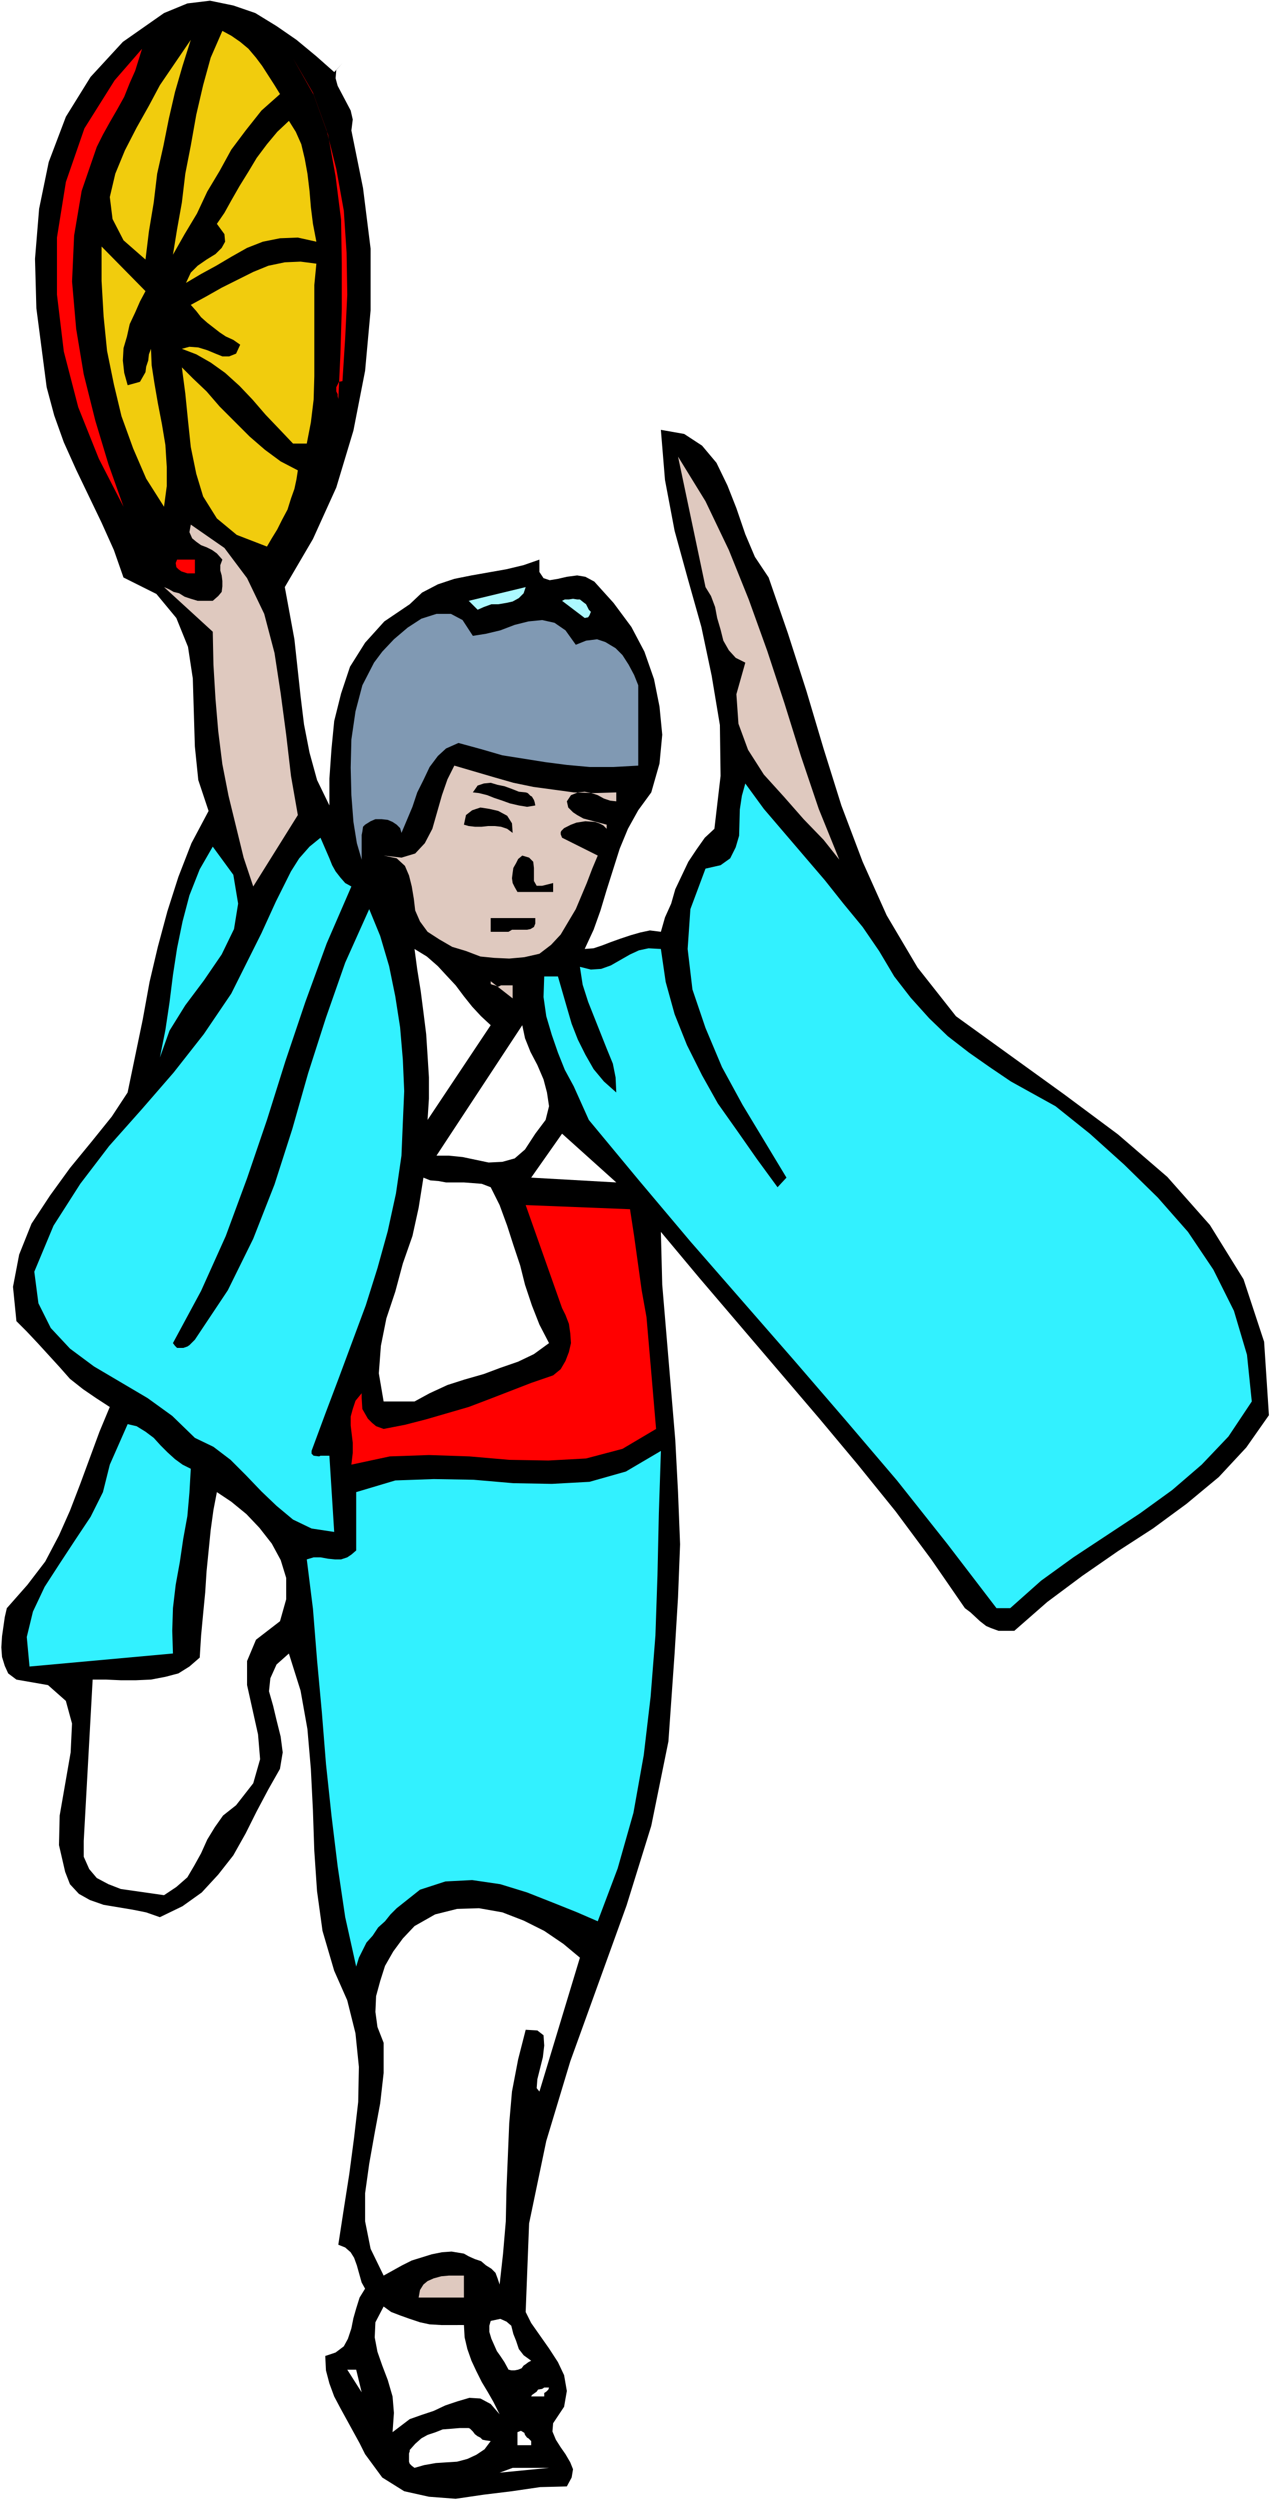 <?xml version="1.0" encoding="UTF-8" standalone="no"?>
<svg
   version="1.0"
   width="79.176mm"
   height="155.668mm"
   id="svg43"
   sodipodi:docname="Child.wmf"
   xmlns:inkscape="http://www.inkscape.org/namespaces/inkscape"
   xmlns:sodipodi="http://sodipodi.sourceforge.net/DTD/sodipodi-0.dtd"
   xmlns="http://www.w3.org/2000/svg"
   xmlns:svg="http://www.w3.org/2000/svg">
  <rect width="100%" height="100%" fill="#333333" stroke="none"/>
  <sodipodi:namedview
     id="namedview43"
     pagecolor="#ffffff"
     bordercolor="#000000"
     borderopacity="0.25"
     inkscape:showpageshadow="2"
     inkscape:pageopacity="0.0"
     inkscape:pagecheckerboard="0"
     inkscape:deskcolor="#d1d1d1"
     inkscape:document-units="mm" />
  <defs
     id="defs1">
    <pattern
       id="WMFhbasepattern"
       patternUnits="userSpaceOnUse"
       width="6"
       height="6"
       x="0"
       y="0" />
  </defs>
  <path
     style="fill:#ffffff;fill-opacity:1;fill-rule:evenodd;stroke:none"
     d="M 0,588.353 H 299.248 V 0 H 0 Z"
     id="path1" />
  <path
     style="fill:#000000;fill-opacity:1;fill-rule:evenodd;stroke:none"
     d="m 78.69,16.967 1.939,-2.101 -1.454,1.616 -0.162,1.939 0.485,1.778 3.07,5.817 0.485,2.101 -0.323,2.585 2.747,13.574 1.777,14.22 v 14.543 l -1.293,14.22 -2.747,14.058 -4.04,13.412 -5.494,12.119 -6.625,11.311 1.131,6.14 1.131,6.14 1.454,13.412 0.808,6.625 1.293,6.625 1.777,6.464 2.908,5.979 v -6.302 l 0.485,-6.948 0.646,-6.625 1.616,-6.464 2.101,-6.302 3.555,-5.656 4.524,-5.009 5.978,-4.04 2.908,-2.747 3.716,-1.939 3.878,-1.293 4.04,-0.808 8.241,-1.454 4.04,-0.97 3.716,-1.293 v 2.909 l 0.969,1.454 1.454,0.485 1.939,-0.323 2.101,-0.485 2.424,-0.323 1.939,0.323 2.101,1.131 4.524,5.009 4.201,5.656 3.07,5.817 2.262,6.464 1.293,6.464 0.646,6.625 -0.646,6.787 -1.939,6.787 -3.07,4.201 -2.424,4.363 -1.939,4.686 -3.07,9.695 -1.454,4.848 -1.616,4.525 -2.101,4.525 2.101,-0.162 1.939,-0.646 2.101,-0.808 2.262,-0.808 2.424,-0.808 2.262,-0.646 2.262,-0.485 2.585,0.323 0.969,-3.393 1.454,-3.232 0.969,-3.393 3.07,-6.464 1.939,-2.909 1.939,-2.747 2.262,-2.101 1.454,-12.443 -0.162,-11.958 -1.939,-11.635 -2.424,-11.473 -3.232,-11.473 -3.07,-11.15 -2.262,-11.958 -0.969,-11.796 5.494,0.97 4.201,2.747 3.393,4.04 2.585,5.333 2.101,5.333 2.101,6.14 2.262,5.333 3.232,4.848 4.524,13.089 4.363,13.574 4.04,13.574 4.201,13.412 5.009,13.25 5.655,12.604 7.271,12.281 9.049,11.473 12.765,9.211 12.765,9.211 12.603,9.372 11.634,10.019 10.018,11.311 7.917,12.766 4.847,14.705 1.131,17.29 -5.332,7.595 -6.463,6.948 -7.594,6.302 -7.917,5.817 -8.241,5.333 -8.402,5.817 -8.241,6.14 -7.756,6.787 h -2.101 -1.616 l -1.777,-0.646 -1.131,-0.485 -1.454,-1.131 -2.262,-2.101 -1.293,-0.97 -7.917,-11.473 -8.402,-11.311 -8.887,-10.988 -9.049,-10.827 -28.277,-33.126 -9.049,-10.827 0.323,12.443 3.07,36.52 0.646,12.281 0.485,12.281 -0.485,12.443 -0.808,13.25 -1.454,20.684 -4.04,19.876 -5.817,18.745 -13.25,36.681 -5.655,18.745 -4.04,19.391 -0.808,20.845 1.293,2.585 4.201,5.979 2.101,3.232 1.454,3.07 0.646,3.717 -0.646,3.717 -2.585,3.878 -0.162,1.939 0.808,1.939 1.131,1.778 1.131,1.616 1.131,1.939 0.646,1.616 -0.323,1.939 -1.131,2.101 -6.302,0.162 -6.625,0.97 -6.625,0.808 -6.625,0.97 -6.302,-0.485 -5.817,-1.293 -5.171,-3.232 -4.04,-5.494 -1.293,-2.585 -4.524,-8.241 -1.454,-2.747 -1.131,-3.07 -0.808,-3.07 -0.162,-3.393 2.424,-0.808 1.939,-1.454 0.969,-1.778 0.808,-2.424 0.485,-2.424 0.646,-2.262 0.808,-2.585 1.293,-2.101 -0.808,-1.454 -1.131,-4.04 -0.646,-1.778 -0.808,-1.293 -1.293,-1.131 -1.616,-0.646 1.293,-8.403 1.293,-8.241 1.131,-8.564 0.969,-8.403 0.162,-8.241 -0.808,-7.918 -1.939,-7.756 -3.07,-6.948 -2.747,-9.372 -1.293,-9.372 -0.646,-9.534 -0.323,-9.534 -0.485,-9.695 -0.808,-9.372 -1.616,-9.049 -2.747,-8.726 -2.908,2.585 -1.454,3.232 -0.323,3.07 0.969,3.393 0.808,3.393 0.969,3.878 0.485,3.717 -0.646,3.878 -2.747,4.848 -2.747,5.171 -2.585,5.171 -2.908,5.171 -3.555,4.525 -3.878,4.201 -4.524,3.232 -5.332,2.585 -3.232,-1.131 -3.232,-0.646 -6.786,-1.131 -3.232,-1.131 -2.585,-1.454 -2.101,-2.262 -1.131,-2.909 -1.454,-6.302 0.162,-6.948 2.585,-14.866 0.323,-6.787 -1.454,-5.333 -4.201,-3.717 -7.433,-1.293 -1.939,-1.454 -0.808,-1.778 -0.646,-2.101 -0.162,-2.262 0.162,-2.585 0.323,-2.262 0.323,-2.262 0.485,-2.101 4.847,-5.494 4.201,-5.494 3.232,-6.14 2.585,-5.817 2.424,-6.302 4.524,-12.281 2.424,-5.817 -3.232,-2.101 -3.07,-2.101 -3.07,-2.424 -2.424,-2.747 -5.171,-5.656 -2.585,-2.747 -2.424,-2.424 -0.808,-8.08 1.454,-7.595 2.908,-7.272 4.363,-6.625 4.686,-6.464 5.171,-6.302 4.686,-5.817 3.716,-5.656 3.555,-17.129 1.616,-8.888 1.939,-8.241 2.262,-8.403 2.585,-8.08 3.07,-7.918 4.04,-7.595 -2.424,-7.272 -0.808,-7.918 -0.485,-15.998 -1.131,-7.433 -2.747,-6.787 -4.686,-5.656 -7.756,-3.878 -2.262,-6.464 -2.908,-6.464 -5.978,-12.443 -2.908,-6.464 L 12.765,97.763 10.987,91.137 8.564,72.554 8.241,60.92 9.21,49.124 l 2.262,-10.988 4.04,-10.665 5.817,-9.372 7.594,-8.241 9.695,-6.787 5.494,-2.262 5.332,-0.646 5.494,1.131 5.171,1.778 5.009,3.07 4.686,3.232 4.686,3.878 z"
     id="path2" />
  <path
     style="fill:#f1cc0d;fill-opacity:1;fill-rule:evenodd;stroke:none"
     d="m 65.925,22.138 -4.363,3.878 -3.716,4.686 -3.393,4.525 -2.747,5.009 -2.908,4.848 -2.424,5.171 -2.908,4.848 -2.747,4.848 0.969,-5.979 1.131,-6.302 0.808,-6.787 1.293,-6.625 1.293,-7.272 1.616,-6.948 1.777,-6.464 2.747,-6.302 2.101,1.131 2.101,1.454 1.939,1.616 1.777,2.101 1.454,1.939 1.454,2.262 1.454,2.262 z"
     id="path3" />
  <path
     style="fill:#f1cc0d;fill-opacity:1;fill-rule:evenodd;stroke:none"
     d="m 34.255,61.081 -5.171,-4.525 -2.585,-5.009 -0.646,-5.171 1.293,-5.494 2.262,-5.494 2.747,-5.333 2.908,-5.171 2.585,-4.848 7.271,-10.665 -1.939,6.14 -1.777,6.14 -1.454,6.302 -1.293,6.464 -1.454,6.464 -0.808,6.787 -1.131,6.787 z"
     id="path4" />
  <path
     style="fill:#ff0000;fill-opacity:1;fill-rule:evenodd;stroke:none"
     d="m 22.783,34.58 -3.555,10.342 -1.777,10.503 -0.485,10.827 0.969,11.15 1.777,10.665 2.747,10.988 3.07,10.18 3.555,10.019 L 23.268,107.943 18.42,95.824 15.027,82.735 13.411,69.323 V 55.911 l 2.101,-13.089 4.363,-12.604 7.11,-11.311 6.463,-7.433 -0.808,2.585 -0.808,2.585 -1.293,2.909 -1.293,3.232 -1.616,2.909 -1.777,3.07 -1.616,2.909 z"
     id="path5" />
  <path
     style="fill:#ff0000;fill-opacity:1;fill-rule:evenodd;stroke:none"
     d="m 80.629,89.683 -0.808,0.162 -0.323,0.646 -0.323,0.646 v 0.646 0.323 l 0.323,0.646 v 0.485 l 0.162,0.646 0.485,-10.503 0.323,-10.665 V 62.051 L 80.306,51.709 79.013,41.529 l -1.777,-9.857 -3.393,-9.372 -4.847,-8.564 4.686,8.08 3.232,8.888 2.262,9.049 1.777,9.857 0.646,9.857 0.162,9.857 -0.485,10.18 z"
     id="path6" />
  <path
     style="fill:#f1cc0d;fill-opacity:1;fill-rule:evenodd;stroke:none"
     d="m 74.489,56.88 -4.363,-0.97 -4.201,0.162 -4.04,0.808 -3.716,1.454 -3.716,2.101 -3.555,2.101 -3.555,1.939 -3.555,2.101 1.131,-2.424 1.616,-1.616 2.101,-1.454 2.101,-1.293 1.454,-1.454 0.808,-1.454 -0.162,-1.778 -1.777,-2.424 1.777,-2.585 1.616,-2.909 1.939,-3.393 2.101,-3.393 1.939,-3.232 2.424,-3.232 2.424,-2.909 2.747,-2.585 1.616,2.585 1.293,2.909 0.808,3.393 0.646,3.555 0.485,4.04 0.323,3.878 0.485,3.878 z"
     id="path7" />
  <path
     style="fill:#f1cc0d;fill-opacity:1;fill-rule:evenodd;stroke:none"
     d="m 34.255,68.515 -1.293,2.424 -1.131,2.585 -1.293,2.747 -0.646,2.909 -0.808,2.747 -0.162,2.909 0.323,2.909 0.808,2.909 1.777,-0.485 1.131,-0.323 0.646,-1.131 0.646,-1.131 0.162,-1.293 0.485,-1.454 0.162,-1.454 0.485,-1.293 0.162,3.878 0.646,4.201 0.808,4.686 0.969,5.009 0.808,4.848 0.323,5.171 v 4.525 l -0.646,4.848 -4.201,-6.625 -3.07,-7.11 -2.747,-7.595 -1.777,-7.433 -1.616,-7.918 -0.808,-8.08 -0.485,-8.403 v -8.08 z"
     id="path8" />
  <path
     style="fill:#f1cc0d;fill-opacity:1;fill-rule:evenodd;stroke:none"
     d="m 74.489,62.051 -0.485,5.009 v 5.171 5.333 5.656 5.333 l -0.162,5.494 -0.646,5.333 -0.969,5.009 h -3.232 l -3.07,-3.232 -3.393,-3.555 -3.07,-3.555 -3.07,-3.232 -3.393,-3.07 -3.393,-2.424 -3.393,-1.939 -3.393,-1.293 1.777,-0.485 2.101,0.162 2.101,0.646 1.939,0.808 1.616,0.646 h 1.616 l 1.616,-0.646 0.969,-2.101 -1.616,-1.131 -1.777,-0.808 -1.454,-0.97 -1.454,-1.131 -1.454,-1.131 -1.454,-1.293 -1.131,-1.454 -1.293,-1.454 3.555,-1.939 3.716,-2.101 3.555,-1.778 3.878,-1.939 3.555,-1.454 3.878,-0.808 3.716,-0.162 z"
     id="path9" />
  <path
     style="fill:#f1cc0d;fill-opacity:1;fill-rule:evenodd;stroke:none"
     d="m 70.126,110.69 -0.323,2.101 -0.485,2.262 -0.808,2.262 -0.808,2.585 -1.293,2.424 -1.131,2.262 -1.293,2.101 -1.131,1.939 -7.11,-2.747 -4.686,-3.878 -3.232,-5.171 -1.616,-5.333 -1.293,-6.302 -0.646,-6.14 -0.646,-6.464 -0.808,-6.14 2.585,2.585 3.232,3.07 3.07,3.555 3.555,3.555 3.555,3.555 3.555,3.07 3.716,2.747 z"
     id="path10" />
  <path
     style="fill:#dfc9bf;fill-opacity:1;fill-rule:evenodd;stroke:none"
     d="m 197.613,202.312 -3.716,-4.686 -4.686,-4.848 -4.686,-5.332 -4.686,-5.171 -3.716,-5.817 -2.262,-6.14 -0.485,-6.948 2.101,-7.433 -2.262,-1.131 -1.616,-1.778 -1.293,-2.262 -0.646,-2.585 -0.808,-2.747 -0.485,-2.585 -0.969,-2.585 -1.293,-2.101 -6.463,-30.702 6.463,10.503 5.494,11.473 4.686,11.635 4.363,12.119 4.04,12.281 3.878,12.443 4.201,12.443 z"
     id="path11" />
  <path
     style="fill:#dfc9bf;fill-opacity:1;fill-rule:evenodd;stroke:none"
     d="m 70.126,191.809 -10.503,16.805 -2.262,-6.787 -1.777,-7.272 -1.777,-7.272 -1.454,-7.433 -0.969,-7.756 -0.646,-7.595 -0.485,-8.08 -0.162,-7.756 -11.472,-10.503 1.131,0.485 1.131,0.646 1.293,0.323 1.293,0.808 1.454,0.485 1.616,0.485 h 1.777 1.777 l 1.293,-1.131 0.808,-0.97 0.162,-1.293 v -1.293 l -0.162,-1.293 -0.323,-1.131 v -1.293 l 0.485,-1.293 -1.293,-1.454 -1.131,-0.808 -1.293,-0.646 -1.293,-0.485 -1.131,-0.808 -0.969,-0.808 -0.646,-1.454 0.323,-1.778 7.917,5.494 5.332,7.11 4.04,8.403 2.424,9.211 1.454,9.534 1.293,9.695 1.131,9.695 z"
     id="path12" />
  <path
     style="fill:#ff0000;fill-opacity:1;fill-rule:evenodd;stroke:none"
     d="m 34.255,126.526 5.494,4.201 z"
     id="path13" />
  <path
     style="fill:#ff0000;fill-opacity:1;fill-rule:evenodd;stroke:none"
     d="m 45.889,134.929 h -0.808 -0.969 l -0.969,-0.323 -0.485,-0.162 -0.646,-0.485 -0.485,-0.485 -0.162,-0.97 0.323,-0.808 h 4.201 z"
     id="path14" />
  <path
     style="fill:#acf9ff;fill-opacity:1;fill-rule:evenodd;stroke:none"
     d="m 112.46,143.493 -2.101,-2.101 13.411,-3.232 -0.485,1.454 -1.131,1.131 -1.454,0.808 -1.454,0.323 -1.939,0.323 h -1.616 l -1.777,0.646 z"
     id="path15" />
  <path
     style="fill:#acf9ff;fill-opacity:1;fill-rule:evenodd;stroke:none"
     d="m 138.636,143.493 0.485,0.485 -0.323,0.808 -0.323,0.485 -0.808,0.162 -5.332,-4.04 0.646,-0.323 h 0.969 l 0.969,-0.162 0.969,0.162 h 0.646 l 0.808,0.646 0.646,0.485 z"
     id="path16" />
  <path
     style="fill:#8099b3;fill-opacity:1;fill-rule:evenodd;stroke:none"
     d="m 111.329,149.633 3.07,-0.485 3.393,-0.808 3.393,-1.293 3.232,-0.808 3.232,-0.323 2.908,0.646 2.585,1.778 2.424,3.393 2.424,-0.97 2.585,-0.323 1.939,0.646 2.424,1.454 1.616,1.616 1.454,2.262 1.293,2.424 0.969,2.424 v 18.906 l -5.817,0.323 h -5.655 l -5.332,-0.485 -5.009,-0.646 -10.18,-1.616 -5.009,-1.454 -5.332,-1.454 -2.908,1.293 -1.939,1.778 -1.939,2.585 -1.454,3.07 -1.454,2.909 -1.131,3.393 -2.585,6.14 -0.323,-1.131 -0.808,-0.808 -0.969,-0.646 -1.131,-0.485 -1.454,-0.162 h -1.454 l -1.131,0.485 -1.293,0.808 -0.485,0.485 -0.162,1.131 -0.162,0.808 v 3.555 2.262 l -1.131,-3.878 -0.808,-5.009 -0.485,-6.302 -0.162,-6.464 0.162,-6.625 0.969,-6.625 1.616,-6.14 2.747,-5.333 1.939,-2.585 2.747,-2.909 3.232,-2.747 3.232,-2.101 3.555,-1.131 h 3.393 l 2.747,1.454 z"
     id="path17" />
  <path
     style="fill:#dfc9bf;fill-opacity:1;fill-rule:evenodd;stroke:none"
     d="m 145.1,186.476 v 2.101 l -1.454,-0.162 -1.454,-0.485 -1.454,-0.808 -1.454,-0.485 -1.616,-0.323 -1.616,0.162 -1.616,0.646 -0.969,1.454 0.323,1.454 1.131,1.131 0.969,0.646 1.454,0.808 5.494,1.454 v -1.131 2.101 l -0.808,-0.808 -0.969,-0.485 -0.969,-0.323 -2.262,-0.162 -2.101,0.323 -1.293,0.485 -1.616,0.808 -0.646,0.646 -0.162,0.323 v 0.485 l 0.323,0.808 8.402,4.201 -1.293,3.07 -1.293,3.393 -2.585,6.14 -3.555,5.979 -2.262,2.424 -2.747,2.101 -3.555,0.808 -3.555,0.323 -3.555,-0.162 -3.232,-0.323 -3.393,-1.293 -3.232,-0.97 -3.07,-1.778 -2.747,-1.778 -1.777,-2.424 -1.131,-2.585 -0.323,-2.747 -0.485,-2.909 -0.646,-2.585 -0.969,-2.262 -1.939,-1.778 -3.07,-0.646 4.201,0.485 3.232,-0.97 2.262,-2.424 1.777,-3.393 2.262,-7.918 1.293,-3.717 1.616,-3.232 9.372,2.747 4.524,1.293 4.686,0.97 9.533,1.293 4.847,0.162 z"
     id="path18" />
  <path
     style="fill:#000000;fill-opacity:1;fill-rule:evenodd;stroke:none"
     d="m 126.033,189.546 -1.939,0.323 -1.939,-0.323 -2.101,-0.485 -1.777,-0.646 -1.939,-0.646 -1.616,-0.646 -1.939,-0.485 -1.454,-0.162 1.131,-1.616 1.454,-0.485 1.616,-0.162 1.616,0.485 1.616,0.323 1.777,0.646 1.616,0.646 1.616,0.162 0.485,0.162 0.646,0.646 0.323,0.162 0.485,0.808 0.162,0.485 z"
     id="path19" />
  <path
     style="fill:#32f1ff;fill-opacity:1;fill-rule:evenodd;stroke:none"
     d="m 210.54,229.783 3.878,5.009 4.363,4.848 4.363,4.201 5.009,3.878 4.847,3.393 5.009,3.393 10.503,5.817 8.079,6.464 8.079,7.272 7.917,7.756 7.11,8.08 5.978,8.888 4.847,9.695 3.07,10.342 1.131,10.988 -5.494,8.241 -6.302,6.625 -6.948,5.979 -7.594,5.494 -15.673,10.342 -7.594,5.494 -7.271,6.464 h -3.232 l -11.634,-15.19 -11.795,-14.866 -12.119,-14.22 -12.119,-14.058 -24.399,-27.955 -12.119,-14.382 -11.795,-14.22 -3.555,-7.918 -2.101,-3.878 -1.616,-4.04 -1.454,-4.201 -1.293,-4.363 -0.646,-4.525 0.162,-4.848 h 3.232 l 2.101,7.272 1.131,3.878 1.454,3.717 1.777,3.555 1.939,3.393 2.424,2.909 2.908,2.585 -0.162,-3.555 -0.646,-3.232 -1.454,-3.555 -4.363,-10.988 -1.293,-4.04 -0.646,-4.201 2.585,0.646 2.424,-0.162 2.262,-0.808 2.262,-1.293 2.262,-1.293 2.101,-0.97 2.262,-0.485 2.908,0.162 1.131,7.756 2.101,7.595 2.908,7.272 3.555,7.11 3.716,6.625 4.686,6.625 4.524,6.464 4.847,6.625 2.101,-2.262 -10.341,-17.129 -4.847,-8.888 -3.878,-9.211 -3.07,-9.049 -1.131,-9.534 0.646,-9.372 3.555,-9.534 3.555,-0.808 2.262,-1.616 1.293,-2.585 0.808,-2.747 0.162,-6.14 0.485,-3.232 0.808,-2.909 4.363,5.979 14.381,16.805 4.363,5.494 4.524,5.494 3.878,5.656 z"
     id="path20" />
  <path
     style="fill:#000000;fill-opacity:1;fill-rule:evenodd;stroke:none"
     d="m 120.701,196.01 -1.293,-0.97 -1.454,-0.485 -1.454,-0.162 h -1.616 l -1.454,0.162 h -1.616 l -1.454,-0.162 -1.131,-0.323 0.485,-2.262 1.454,-1.131 1.939,-0.646 2.101,0.323 2.101,0.485 2.101,1.131 1.131,1.778 z"
     id="path21" />
  <path
     style="fill:#32f1ff;fill-opacity:1;fill-rule:evenodd;stroke:none"
     d="m 82.729,208.614 -5.817,13.412 -5.009,13.735 -4.686,13.897 -4.363,13.897 -4.686,13.735 -5.009,13.574 -5.817,12.927 -6.625,12.281 0.485,0.646 0.485,0.485 h 0.646 0.808 l 0.969,-0.323 0.485,-0.323 1.293,-1.293 7.756,-11.635 5.978,-12.119 5.009,-12.766 4.201,-13.089 3.716,-13.089 4.201,-13.089 4.524,-12.927 5.655,-12.604 2.585,6.302 2.101,7.11 1.454,7.11 1.131,7.272 0.646,7.595 0.323,7.433 -0.323,7.433 -0.323,7.756 -1.293,8.888 -1.939,8.888 -2.424,8.726 -2.747,8.726 -6.302,16.967 -3.232,8.564 -3.232,8.726 v 0.646 l 0.485,0.485 1.293,0.162 0.323,-0.162 h 0.969 0.485 0.646 l 1.131,17.937 -5.332,-0.808 -4.363,-2.101 -3.878,-3.232 -3.555,-3.393 -3.716,-3.878 -3.555,-3.555 -4.04,-3.07 -4.363,-2.101 -5.332,-5.171 -5.817,-4.201 -12.603,-7.433 -5.655,-4.201 -4.524,-4.848 -2.908,-5.817 -0.969,-7.433 4.524,-10.827 6.302,-9.857 6.786,-8.888 7.756,-8.726 7.433,-8.564 7.11,-9.049 6.463,-9.534 7.11,-14.22 3.393,-7.433 3.555,-7.11 1.939,-3.07 2.424,-2.747 2.585,-2.101 2.101,4.848 0.646,1.616 0.808,1.454 1.131,1.454 1.131,1.293 z"
     id="path22" />
  <path
     style="fill:#32f1ff;fill-opacity:1;fill-rule:evenodd;stroke:none"
     d="m 37.648,248.85 1.293,-6.464 0.969,-6.464 0.808,-6.464 0.969,-6.302 1.293,-6.302 1.616,-6.14 2.424,-6.14 3.07,-5.333 4.847,6.625 1.131,6.787 -0.969,5.979 -2.908,5.979 -4.201,6.14 -4.363,5.817 -3.716,5.979 z"
     id="path23" />
  <path
     style="fill:#000000;fill-opacity:1;fill-rule:evenodd;stroke:none"
     d="m 130.234,207.806 v 2.101 h -8.402 l -0.646,-1.131 -0.485,-0.97 -0.162,-1.131 0.162,-1.293 0.162,-1.131 0.646,-1.131 0.485,-0.97 0.969,-0.808 1.616,0.485 0.969,0.97 0.162,1.454 v 1.778 1.293 l 0.646,1.131 h 1.293 z"
     id="path24" />
  <path
     style="fill:#000000;fill-opacity:1;fill-rule:evenodd;stroke:none"
     d="m 126.033,216.047 v 1.293 l -0.323,0.808 -0.808,0.485 -0.808,0.162 h -1.293 -1.293 -0.969 l -0.808,0.485 h -4.201 v -3.232 z"
     id="path25" />
  <path
     style="fill:#ffffff;fill-opacity:1;fill-rule:evenodd;stroke:none"
     d="m 115.53,241.256 -14.865,22.3 0.323,-5.009 v -5.009 l -0.323,-5.171 -0.323,-5.009 -0.646,-5.171 -0.646,-5.009 -0.808,-5.009 -0.646,-4.848 2.908,1.778 2.585,2.262 1.939,2.101 2.262,2.424 1.939,2.585 1.939,2.424 2.101,2.262 z"
     id="path26" />
  <path
     style="fill:#dfc9bf;fill-opacity:1;fill-rule:evenodd;stroke:none"
     d="m 120.701,231.883 v 3.07 l -5.171,-4.04 v 0.646 l 0.323,0.162 0.646,0.162 0.808,0.323 0.646,-0.323 h 1.131 0.808 z"
     id="path27" />
  <path
     style="fill:#ffffff;fill-opacity:1;fill-rule:evenodd;stroke:none"
     d="m 126.033,266.787 -2.424,3.717 -2.424,2.101 -2.908,0.808 -3.232,0.162 -3.07,-0.646 -3.07,-0.646 -3.232,-0.323 h -2.908 l 20.198,-30.702 0.646,3.07 1.293,3.232 1.616,3.07 1.454,3.393 0.808,3.07 0.485,3.232 -0.808,3.232 z"
     id="path28" />
  <path
     style="fill:#ffffff;fill-opacity:1;fill-rule:evenodd;stroke:none"
     d="m 125.063,277.129 7.271,-10.342 12.765,11.473 z"
     id="path29" />
  <path
     style="fill:#ffffff;fill-opacity:1;fill-rule:evenodd;stroke:none"
     d="m 115.53,279.391 2.101,4.201 1.777,4.848 1.454,4.525 1.616,4.848 1.131,4.525 1.616,4.848 1.777,4.525 2.262,4.363 -3.555,2.585 -3.716,1.778 -4.201,1.454 -3.878,1.454 -4.524,1.293 -4.04,1.293 -4.201,1.939 -3.555,1.939 h -7.271 l -1.131,-6.625 0.485,-6.464 1.293,-6.464 2.101,-6.302 1.777,-6.625 2.262,-6.464 1.454,-6.625 1.131,-7.11 1.616,0.646 1.939,0.162 1.777,0.323 h 2.101 2.101 l 2.101,0.162 2.101,0.162 z"
     id="path30" />
  <path
     style="fill:#ff0000;fill-opacity:1;fill-rule:evenodd;stroke:none"
     d="m 148.331,284.562 0.969,6.302 1.777,12.766 1.131,6.302 1.131,13.089 1.131,13.25 -7.917,4.686 -8.564,2.262 -8.887,0.485 -9.21,-0.162 -9.372,-0.808 -9.533,-0.323 -9.21,0.323 -9.049,1.939 0.323,-2.747 v -2.424 l -0.485,-4.04 v -2.101 l 0.485,-1.778 0.646,-1.939 1.454,-1.778 v 1.131 l 0.162,2.585 1.293,2.262 0.969,0.97 0.969,0.808 1.777,0.646 5.009,-0.97 5.009,-1.293 10.018,-2.909 4.686,-1.778 10.018,-3.878 5.171,-1.778 1.777,-1.454 1.131,-1.939 0.808,-2.101 0.485,-2.101 -0.162,-2.262 -0.323,-2.262 -0.808,-2.101 -0.808,-1.616 -8.564,-24.239 z"
     id="path31" />
  <path
     style="fill:#32f1ff;fill-opacity:1;fill-rule:evenodd;stroke:none"
     d="m 44.919,345.643 -0.323,5.656 -0.485,5.494 -0.969,5.333 -0.808,5.494 -0.969,5.333 -0.646,5.494 -0.162,5.333 0.162,5.332 -33.77,3.07 -0.646,-6.948 1.454,-5.979 2.747,-5.817 3.555,-5.494 3.716,-5.656 3.555,-5.333 2.908,-5.817 1.616,-6.464 4.201,-9.534 2.101,0.485 2.101,1.293 1.939,1.454 1.616,1.778 1.616,1.616 1.777,1.616 1.777,1.293 z"
     id="path32" />
  <path
     style="fill:#32f1ff;fill-opacity:1;fill-rule:evenodd;stroke:none"
     d="m 140.737,452.132 -4.847,-2.101 -5.655,-2.262 -6.14,-2.424 -6.302,-1.939 -6.625,-0.97 -6.302,0.323 -5.978,1.939 -5.494,4.363 -1.454,1.454 -1.293,1.616 -1.616,1.454 -1.293,1.939 -1.454,1.616 -0.969,1.939 -0.808,1.616 -0.646,2.101 -2.585,-11.635 -1.777,-11.958 -1.454,-11.958 -1.293,-12.119 -0.969,-12.119 -1.131,-12.281 -0.969,-12.119 -1.454,-11.635 1.616,-0.485 h 1.616 l 1.777,0.323 1.616,0.162 h 1.454 l 1.454,-0.485 0.969,-0.646 1.131,-0.97 V 351.137 l 9.21,-2.747 9.049,-0.323 9.372,0.162 9.372,0.808 9.049,0.162 8.887,-0.485 8.564,-2.424 8.241,-4.848 -0.485,14.705 -0.323,14.543 -0.485,14.22 -1.131,14.382 -1.616,13.735 -2.424,13.574 -3.716,13.089 z"
     id="path33" />
  <path
     style="fill:#ffffff;fill-opacity:1;fill-rule:evenodd;stroke:none"
     d="m 65.925,381.517 -5.655,4.363 -2.101,5.009 v 5.656 l 1.293,5.817 1.293,5.817 0.485,5.817 -1.616,5.656 -4.04,5.171 -3.07,2.424 -1.939,2.747 -1.777,2.909 -1.454,3.232 -1.616,2.909 -1.616,2.747 -2.585,2.262 -2.908,1.939 -3.393,-0.485 -3.393,-0.485 -3.393,-0.485 -2.908,-1.131 -2.747,-1.454 -1.777,-2.101 -1.293,-2.909 v -3.717 l 2.101,-37.974 h 3.07 l 3.555,0.162 h 3.555 l 3.555,-0.162 3.393,-0.646 3.07,-0.808 2.585,-1.616 2.424,-2.101 0.323,-5.171 0.485,-5.171 0.485,-5.009 0.323,-5.009 0.485,-4.848 0.485,-4.848 0.646,-4.686 0.808,-4.201 3.393,2.262 3.555,2.909 3.07,3.232 2.908,3.717 2.101,3.878 1.293,4.201 v 5.009 z"
     id="path34" />
  <path
     style="fill:#ffffff;fill-opacity:1;fill-rule:evenodd;stroke:none"
     d="m 136.536,460.696 -9.533,31.51 -0.646,-0.808 0.162,-2.101 1.293,-5.171 0.323,-2.747 -0.162,-2.424 -1.454,-1.131 -2.747,-0.162 -1.777,6.948 -1.454,7.595 -0.646,7.433 -0.646,15.513 -0.162,7.595 -0.646,7.595 -0.808,7.272 -0.485,-1.454 -0.485,-1.293 -0.969,-0.97 -1.293,-0.808 -1.131,-0.97 -1.454,-0.485 -1.454,-0.646 -1.131,-0.646 -2.908,-0.485 -2.262,0.162 -2.424,0.485 -4.686,1.454 -2.262,1.131 -4.363,2.424 -3.07,-6.302 -1.293,-6.464 v -6.625 l 0.969,-6.948 1.293,-7.272 1.293,-6.948 0.808,-7.11 v -7.11 l -1.454,-3.717 -0.485,-3.555 0.162,-3.717 0.969,-3.555 1.131,-3.555 1.939,-3.393 2.262,-3.07 2.747,-2.909 4.847,-2.747 5.171,-1.293 5.171,-0.162 5.494,0.97 5.009,1.939 4.847,2.424 4.524,3.07 z"
     id="path35" />
  <path
     style="fill:#dfc9bf;fill-opacity:1;fill-rule:evenodd;stroke:none"
     d="M 109.229,540.684 H 98.564 l 0.323,-1.778 0.808,-1.293 0.969,-0.808 1.454,-0.646 1.777,-0.485 1.777,-0.162 h 1.616 1.939 z"
     id="path36" />
  <path
     style="fill:#ffffff;fill-opacity:1;fill-rule:evenodd;stroke:none"
     d="m 109.229,547.148 0.162,2.909 0.646,2.747 0.969,2.747 1.131,2.424 1.293,2.585 1.454,2.424 1.293,2.262 1.454,2.909 -2.101,-2.424 -2.424,-1.293 -2.585,-0.162 -2.747,0.808 -2.908,0.97 -2.747,1.293 -2.908,0.97 -2.747,0.97 -4.04,3.07 0.323,-4.525 -0.323,-3.878 -1.131,-3.878 -1.293,-3.393 -1.131,-3.232 -0.646,-3.393 0.162,-3.555 1.939,-3.717 1.777,1.293 2.101,0.808 2.262,0.808 2.424,0.808 2.262,0.485 2.747,0.162 h 2.424 z"
     id="path37" />
  <path
     style="fill:#ffffff;fill-opacity:1;fill-rule:evenodd;stroke:none"
     d="m 125.063,555.55 -0.646,0.323 -0.646,0.485 -0.485,0.323 -0.485,0.646 -0.808,0.323 -0.808,0.162 h -0.808 l -0.646,-0.162 -0.969,-1.778 -0.969,-1.454 -0.808,-1.131 -0.646,-1.454 -0.646,-1.454 -0.485,-1.616 v -1.454 l 0.323,-1.131 2.262,-0.485 1.454,0.646 1.131,0.97 0.485,1.939 0.646,1.616 0.646,1.939 1.131,1.454 z"
     id="path38" />
  <path
     style="fill:#ffffff;fill-opacity:1;fill-rule:evenodd;stroke:none"
     d="m 85.153,562.983 -3.393,-5.332 h 2.101 z"
     id="path39" />
  <path
     style="fill:#ffffff;fill-opacity:1;fill-rule:evenodd;stroke:none"
     d="m 129.265,561.852 -0.162,0.485 -0.485,0.485 -0.485,0.323 v 0.808 h -3.07 l 0.162,-0.323 1.131,-0.808 0.323,-0.485 0.969,-0.162 0.485,-0.323 z"
     id="path40" />
  <path
     style="fill:#ffffff;fill-opacity:1;fill-rule:evenodd;stroke:none"
     d="m 115.53,574.456 -1.454,1.939 -1.939,1.293 -2.101,0.97 -2.424,0.646 -2.585,0.162 -2.424,0.162 -2.747,0.485 -2.262,0.646 -0.646,-0.485 -0.485,-0.485 -0.162,-0.485 v -0.646 -0.646 -0.646 l 0.162,-0.485 v -0.323 l 1.293,-1.454 1.454,-1.293 1.454,-0.808 1.939,-0.646 1.616,-0.646 2.101,-0.162 1.939,-0.162 h 2.101 l 0.323,0.162 0.646,0.646 0.485,0.646 0.646,0.485 0.646,0.323 0.485,0.485 0.808,0.162 z"
     id="path41" />
  <path
     style="fill:#ffffff;fill-opacity:1;fill-rule:evenodd;stroke:none"
     d="m 125.063,574.456 v 0.97 h -3.232 v -3.07 l 0.808,-0.323 0.808,0.485 0.162,0.485 0.485,0.646 0.323,0.162 z"
     id="path42" />
  <path
     style="fill:#ffffff;fill-opacity:1;fill-rule:evenodd;stroke:none"
     d="m 117.631,581.89 3.07,-1.131 h 8.564 z"
     id="path43" />
</svg>
